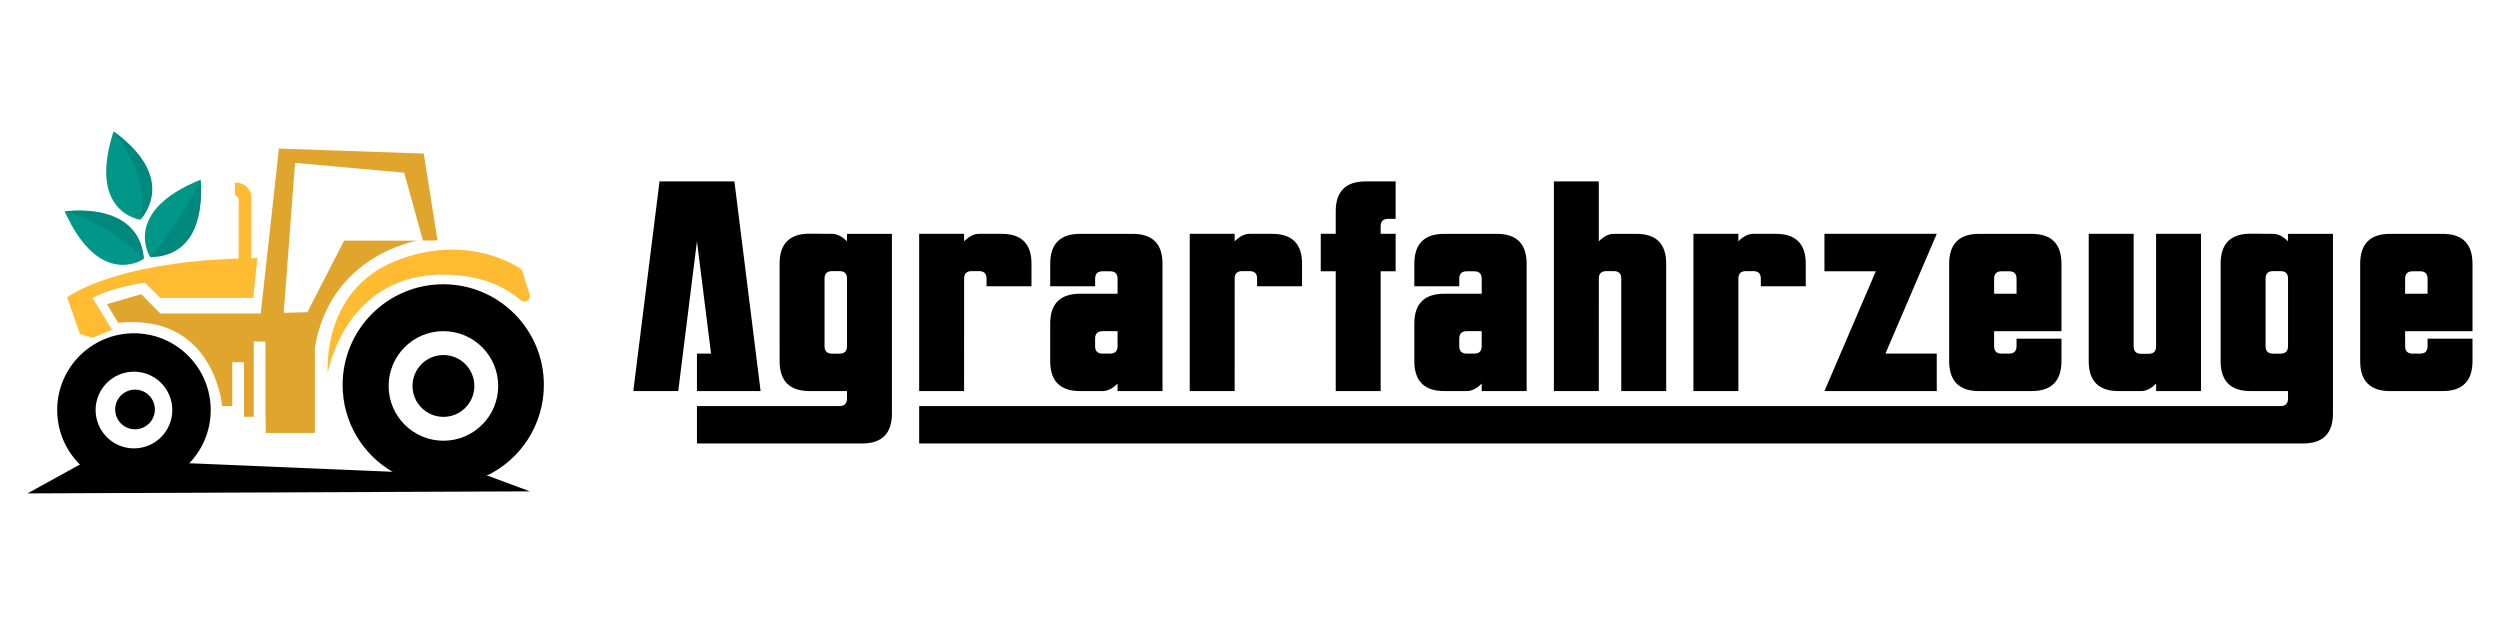 <?xml version="1.0" encoding="utf-8"?>
<!-- Generator: Adobe Illustrator 16.0.0, SVG Export Plug-In . SVG Version: 6.00 Build 0)  -->
<!DOCTYPE svg PUBLIC "-//W3C//DTD SVG 1.1//EN" "http://www.w3.org/Graphics/SVG/1.1/DTD/svg11.dtd">
<svg version="1.1" id="Calque_1" xmlns="http://www.w3.org/2000/svg" xmlns:xlink="http://www.w3.org/1999/xlink" x="0px" y="0px"
	 width="273.529px" height="68.371px" viewBox="0 0 273.529 68.371" enable-background="new 0 0 273.529 68.371"
	 xml:space="preserve">
<g>
	<g>
		<path d="M77.796,38.69l-1.541-12.288l-2.047,16.385h-4.916L72.16,19.85h8.192l2.867,22.938h-6.964V38.69H77.796z"/>
		<path d="M92.671,42.787h-4.097c-2.185,0-3.276-1.092-3.276-3.277V28.845c0-2.185,1.092-3.277,3.276-3.277l2.459,0.017
			c0.546,0,1.092,0.273,1.638,0.819v-0.819h4.915v19.66c0,2.186-1.093,3.278-3.276,3.278H76.256v-4.097h15.595
			c0.547,0,0.819-0.272,0.819-0.819L92.671,42.787L92.671,42.787z M92.671,30.483c0-0.546-0.272-0.819-0.819-0.819h-0.818
			c-0.547,0-0.819,0.273-0.819,0.819v7.39c0,0.547,0.272,0.819,0.819,0.819h0.818c0.547,0,0.819-0.272,0.819-0.819V30.483z"/>
		<path d="M105.482,42.787h-4.915V25.584h4.915v0.819c0.547-0.546,1.093-0.819,1.638-0.819h2.459c2.185,0,3.276,1.087,3.276,3.26
			v2.474h-4.915v-0.835c0-0.546-0.272-0.819-0.819-0.819h-0.818c-0.547,0-0.819,0.273-0.819,0.819L105.482,42.787L105.482,42.787z"
			/>
		<path d="M122.275,32.138V30.5c0-0.546-0.272-0.819-0.819-0.819h-0.818c-0.547,0-0.819,0.273-0.819,0.819v0.819h-4.915v-2.458
			c0-2.185,1.093-3.277,3.277-3.277h5.734c2.185,0,3.276,1.092,3.276,3.277v13.927h-4.915v-0.819
			c-0.546,0.546-1.093,0.819-1.638,0.819h-2.458c-2.185,0-3.277-1.093-3.277-3.276v-4.097c0-2.185,1.093-3.277,3.277-3.277H122.275z
			 M120.636,36.233c-0.547,0-0.819,0.274-0.819,0.819v0.819c0,0.547,0.272,0.818,0.819,0.818h0.818c0.548,0,0.819-0.271,0.819-0.818
			v-1.639H120.636z"/>
		<path d="M135.086,42.787h-4.915V25.584h4.915v0.819c0.546-0.546,1.092-0.819,1.638-0.819h2.458c2.185,0,3.276,1.087,3.276,3.26
			v2.474h-4.915v-0.835c0-0.546-0.271-0.819-0.818-0.819h-0.818c-0.548,0-0.819,0.273-0.819,0.819L135.086,42.787L135.086,42.787z"
			/>
		<path d="M151.059,29.68v13.107h-4.915V29.68h-1.638v-4.096h1.638v-2.458c0-2.185,1.093-3.277,3.276-3.277h3.278v4.097h-0.819
			c-0.547,0-0.82,0.273-0.82,0.819v0.819h1.64v4.096H151.059z"/>
		<path d="M162.116,32.138V30.5c0-0.546-0.271-0.819-0.819-0.819h-0.818c-0.547,0-0.819,0.273-0.819,0.819v0.819h-4.914v-2.458
			c0-2.185,1.092-3.277,3.276-3.277h5.734c2.185,0,3.276,1.092,3.276,3.277v13.927h-4.915v-0.819
			c-0.546,0.546-1.092,0.819-1.637,0.819h-2.459c-2.185,0-3.276-1.093-3.276-3.276v-4.097c0-2.185,1.092-3.277,3.276-3.277H162.116z
			 M160.478,36.233c-0.547,0-0.819,0.274-0.819,0.819v0.819c0,0.547,0.272,0.818,0.819,0.818h0.818c0.548,0,0.819-0.271,0.819-0.818
			v-1.639H160.478z"/>
		<path d="M174.928,42.787h-4.915V19.85h4.915v6.554c0.546-0.546,1.093-0.819,1.638-0.819h2.458c2.185,0,3.277,1.087,3.277,3.26
			v13.943h-4.916V30.483c0-0.546-0.271-0.819-0.819-0.819h-0.817c-0.547,0-0.819,0.273-0.819,0.819L174.928,42.787L174.928,42.787z"
			/>
		<path d="M190.196,42.787h-4.914V25.584h4.914v0.819c0.547-0.546,1.093-0.819,1.638-0.819h2.459c2.184,0,3.276,1.087,3.276,3.26
			v2.474h-4.915v-0.835c0-0.546-0.272-0.819-0.819-0.819h-0.818c-0.547,0-0.818,0.273-0.818,0.819v12.304H190.196z"/>
		<path d="M205.236,29.68h-5.62v-4.096h12.288l-5.618,13.107h5.618v4.097h-12.288L205.236,29.68z"/>
		<path d="M218.178,36.233v1.639c0,0.547,0.271,0.818,0.819,0.818h0.818c0.547,0,0.819-0.271,0.819-0.818v-0.819h4.914v2.459
			c0,2.184-1.092,3.276-3.276,3.276h-5.734c-2.184,0-3.276-1.093-3.276-3.276v-10.65c0-2.185,1.093-3.277,3.276-3.277h5.734
			c2.185,0,3.276,1.092,3.276,3.277v7.372H218.178z M220.635,32.138V30.5c0-0.546-0.272-0.819-0.819-0.819h-0.819
			c-0.547,0-0.818,0.273-0.818,0.819v1.638H220.635z"/>
		<path d="M235.904,25.584h4.914v17.204h-4.914v-0.819c-0.547,0.546-1.092,0.819-1.638,0.819h-2.459
			c-2.184,0-3.276-1.088-3.276-3.26V25.584h4.915V37.89c0,0.545,0.272,0.818,0.819,0.818h0.818c0.547,0,0.818-0.273,0.818-0.818
			V25.584H235.904z"/>
		<path d="M250.337,42.787h-4.097c-2.185,0-3.277-1.092-3.277-3.277V28.845c0-2.185,1.093-3.277,3.277-3.277l2.458,0.017
			c0.547,0,1.093,0.273,1.639,0.819v-0.819h4.915v19.66c0,2.186-1.092,3.278-3.277,3.278H100.567v-4.097h148.95
			c0.547,0,0.819-0.272,0.819-0.819L250.337,42.787L250.337,42.787z M250.337,30.483c0-0.546-0.272-0.819-0.819-0.819h-0.819
			c-0.547,0-0.819,0.273-0.819,0.819v7.39c0,0.547,0.272,0.819,0.819,0.819h0.819c0.547,0,0.819-0.272,0.819-0.819V30.483z"/>
		<path d="M263.148,36.233v1.639c0,0.547,0.272,0.818,0.819,0.818h0.818c0.547,0,0.819-0.271,0.819-0.818v-0.819h4.916v2.459
			c0,2.184-1.094,3.276-3.277,3.276h-5.735c-2.185,0-3.276-1.093-3.276-3.276v-10.65c0-2.185,1.092-3.277,3.276-3.277h5.735
			c2.184,0,3.277,1.092,3.277,3.277v7.372H263.148z M265.605,32.138V30.5c0-0.546-0.272-0.819-0.819-0.819h-0.818
			c-0.547,0-0.819,0.273-0.819,0.819v1.638H265.605z"/>
	</g>
	<g>
		<g>
			<g>
				<path fill="#009688" d="M16.412,28.1c0,0-3.162-4.924,5.526-8.438C21.938,19.662,22.95,27.803,16.412,28.1z"/>
				<path fill="#009688" d="M15.352,24.036c0,0-5.808-0.729-2.934-9.649C12.418,14.387,19.316,18.828,15.352,24.036z"/>
				<path fill="#009688" d="M15.732,28.329c0,0-4.795,3.354-8.649-5.188C7.083,23.142,15.175,21.809,15.732,28.329z"/>
			</g>
		</g>
		<path fill="#FFBB32" d="M56.985,32.852c-1.794-1.544-4.438-2.757-8.323-2.804c-8.579-0.106-11.569,6.542-12.464,9.438
			c-0.008,0.021-0.015,0.043-0.021,0.064c-0.214,0.699-0.302,1.168-0.313,1.242c0,0.004-0.003,0.008-0.003,0.012
			c0,0-0.748-8.986,7.422-12.253c8.168-3.269,13.818,0.952,13.818,0.952l0.496,1.596c0.002,0.002,0.002,0.002,0.002,0.002
			l0.351,1.128C58.129,32.806,57.445,33.245,56.985,32.852z"/>
		<path fill="#FFBB32" d="M10.124,36.954l-1.383-0.408l-1.393-4.018c0,0,5.373-4.156,20.81-4.289l-0.453,4.357H17.527l-1.669-1.669
			c0,0-3.411,0.435-5.734,1.669l2.127,3.486L10.124,36.954z"/>
		<path fill="#DFA52C" d="M45.677,26.334c0,0-9.53,1.498-11.232,11.708v9.328h-5.377V45.6h-0.027v-8.233h-1.277V45.6h-1.08v-5.969
			h-1.275v4.797h-1.106c0-0.02-0.003-0.039-0.005-0.059c-0.088-0.826-1.28-10.092-11.362-9.051l-1.229-2.042l3.747-1.089
			l2.075,2.109h10.996l1.996-18.041l1.856,0.333l-0.093,1.226l-1.242,16.414l2.586-0.067l4.018-7.828L45.677,26.334L45.677,26.334z"
			/>
		<polygon fill="#DFA52C" points="47.869,26.301 46.279,26.327 44.219,18.893 32.284,17.815 31.496,17.12 30.519,16.257 
			46.359,16.803 		"/>
		<path fill="#FFBB32" d="M26.107,28.483h1.381v-7.149c0,0-0.272-1.36-1.771-1.36v1.36l0.391,0.342V28.483z"/>
		<path d="M14.656,36.464c-4.638,0-8.399,3.763-8.399,8.399c0,2.331,0.951,4.441,2.485,5.961c1.517,1.507,3.607,2.438,5.914,2.438
			c2.378,0,4.524-0.988,6.054-2.576c1.449-1.51,2.345-3.563,2.345-5.822C23.052,40.225,19.293,36.464,14.656,36.464z M14.656,40.667
			c2.317,0,4.196,1.88,4.196,4.196s-1.879,4.195-4.196,4.195c-2.316,0-4.195-1.879-4.195-4.195
			C10.459,42.547,12.338,40.667,14.656,40.667z"/>
		<circle cx="14.773" cy="44.8" r="2.171"/>
		<path d="M48.497,31.102c-6.083,0-11.011,4.93-11.011,11.013c0,4.057,2.189,7.6,5.456,9.508c1.63,0.955,3.529,1.502,5.555,1.502
			c1.696,0,3.303-0.384,4.737-1.069c3.707-1.771,6.271-5.556,6.271-9.939C59.505,36.031,54.576,31.102,48.497,31.102z
			 M48.515,48.221c-3.312,0-5.994-2.685-5.994-5.992c0-3.312,2.684-5.998,5.994-5.998c3.312,0,5.994,2.688,5.994,5.998
			C54.509,45.536,51.827,48.221,48.515,48.221z"/>
		<circle cx="48.516" cy="42.227" r="3.383"/>
		<polygon points="3.007,53.984 57.98,53.76 53.404,52.063 9.824,50.229 		"/>
		<path fill="#00887C" d="M15.732,28.329c0,0-3.872-4.082-8.649-5.188C7.083,23.142,15.281,21.991,15.732,28.329z"/>
		<path fill="#00887C" d="M12.418,14.387c0,0,4.191,4.759,2.934,9.649C15.352,24.036,19.757,19.656,12.418,14.387z"/>
		<path fill="#00887C" d="M21.938,19.662c0,0-2.342,5.081-5.526,8.438C16.412,28.1,22.621,28.772,21.938,19.662z"/>
	</g>
</g>
</svg>
